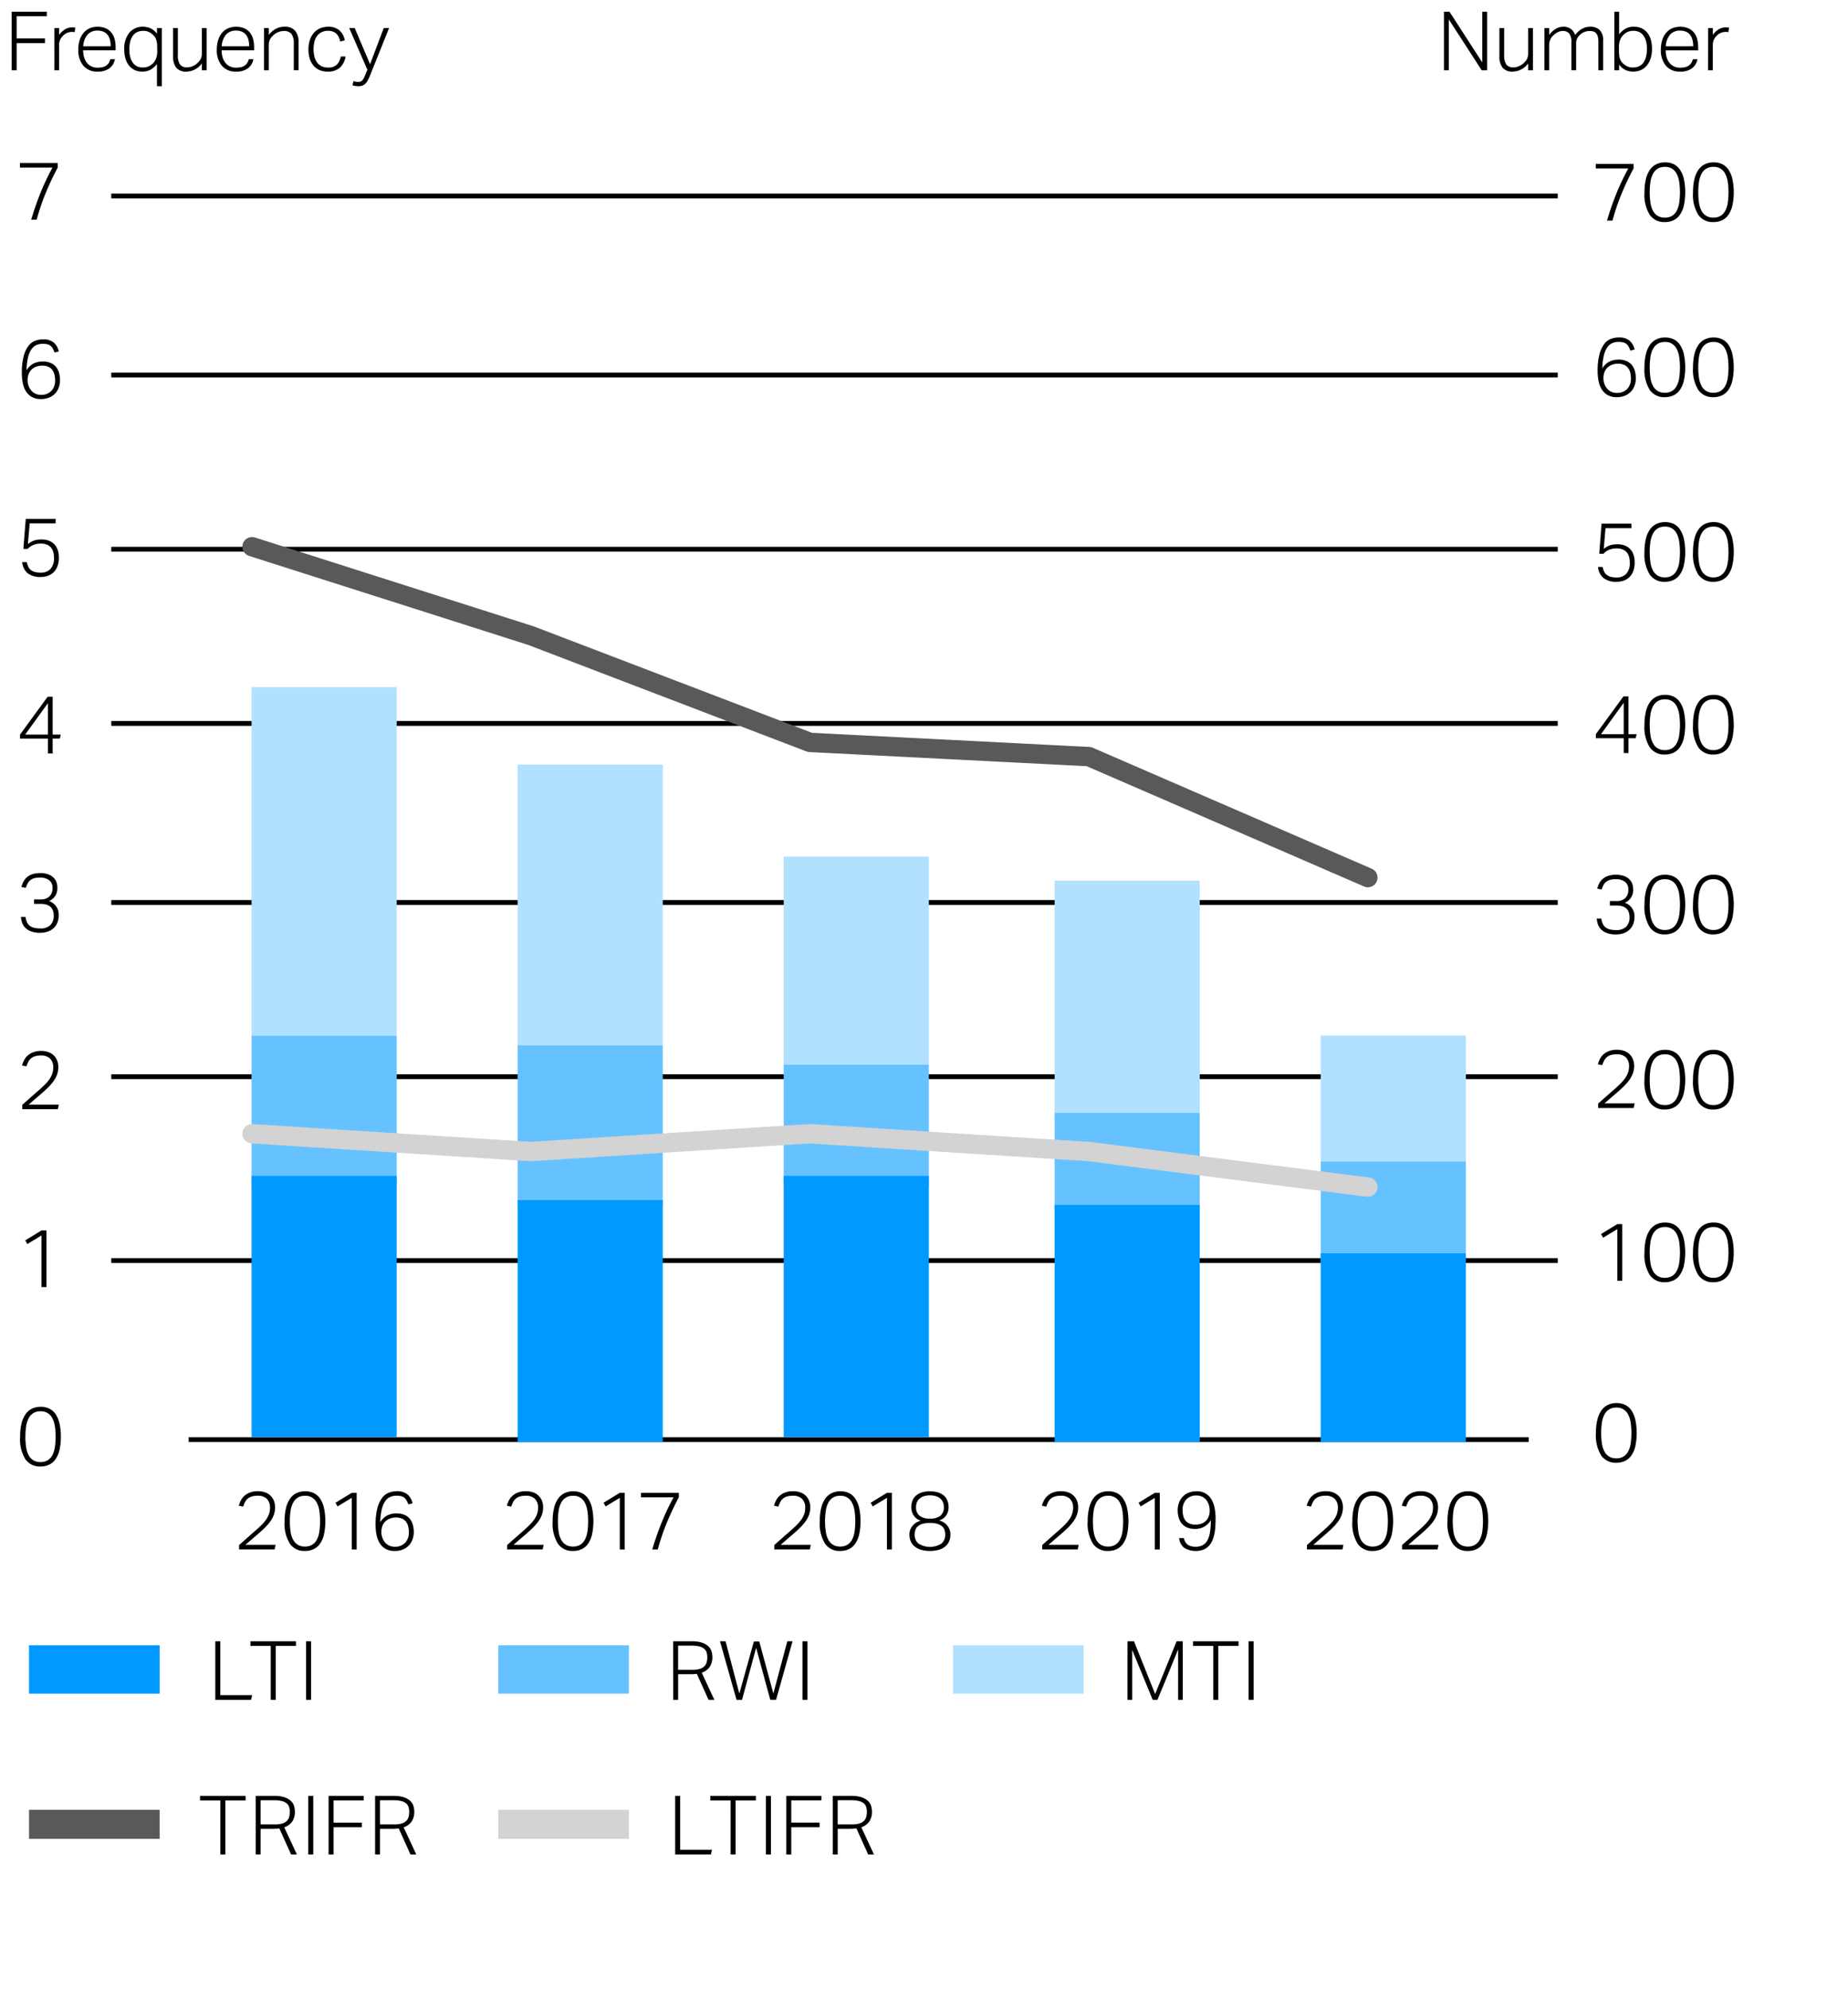 <svg xmlns="http://www.w3.org/2000/svg" width="382" height="411" viewBox="0 0 382 411"><path fill="none" stroke="#000" stroke-miterlimit="10" d="M23 186.5h299M23 222.5h299M23 260.5h299M23 149.5h299M23 113.5h299M23 77.5h299M23 40.5h299"/><path fill="#09f" d="M6 340h27v10H6z"/><path fill="#66c2ff" d="M103 340h27v10h-27z"/><path fill="#b2e0ff" d="M197 340h27v10h-27z"/><path d="M44.507 339.173h1.034v11.136h6.576l-.221.966h-7.389zM55.964 340.123h-4.2v-.95h9.424v.95H57v11.152h-1.036zM63.27 339.173h1.03v12.1h-1.03zM233.069 339.173h1.339l4.373 10.9 4.441-10.9h1.271v12.1h-.966V340.9q-.085.153-.542 1.306c-.136.327-.305.743-.509 1.245s-.455 1.119-.754 1.848l-1.059 2.568q-.611 1.474-1.407 3.406h-.984l-4.237-10.3v10.3h-.966zM250.8 340.123h-4.2v-.95h9.424v.95h-4.186v11.152H250.8zM258.1 339.173h1.033v12.1H258.1zM139.151 339.173h3.8a6.741 6.741 0 012.144.288 3.6 3.6 0 011.322.747 2.367 2.367 0 01.661 1.05 4.158 4.158 0 01.178 1.2 3.591 3.591 0 01-.517 1.967 3.2 3.2 0 01-1.686 1.237l2.61 5.61h-1.2l-2.424-5.373c-.193.023-.39.043-.594.06s-.418.025-.644.025h-2.627v5.288h-1.017zm3.932 5.9a5.441 5.441 0 001.518-.178 2.321 2.321 0 00.957-.517 1.845 1.845 0 00.5-.814 3.735 3.735 0 00.144-1.084 3.265 3.265 0 00-.152-1.043 1.619 1.619 0 00-.534-.754 2.584 2.584 0 00-1.017-.458 7.07 7.07 0 00-1.6-.152h-2.729v5zM148.829 339.173h1.152l2.848 10.814 3-10.763h1.119l2.915 10.746 2.882-10.8h1.085l-3.408 12.1h-1.2l-2.922-10.757-2.915 10.762h-1.136zM165.88 339.173h1.034v12.1h-1.034z"/><path fill="#58595b" d="M6 374h27v6H6z"/><path d="M49.42 319.294l1.364-1.212q.772-.686 1.551-1.365.865-.745 1.517-1.373a9.259 9.259 0 001.085-1.22 4.877 4.877 0 00.652-1.2 3.738 3.738 0 00.221-1.3 2.5 2.5 0 00-.661-1.9 2.628 2.628 0 00-1.881-.627 4.057 4.057 0 00-1.229.161 2.408 2.408 0 00-.839.449 2.243 2.243 0 00-.551.712 6.905 6.905 0 00-.381.932l-.9-.186a5.4 5.4 0 01.407-1.068 3.358 3.358 0 01.729-.966 3.627 3.627 0 011.144-.695 4.566 4.566 0 011.669-.271 4.334 4.334 0 011.509.245 2.979 2.979 0 011.8 1.755 3.619 3.619 0 01.237 1.322 4.586 4.586 0 01-.237 1.491 5.52 5.52 0 01-.721 1.382 10.284 10.284 0 01-1.229 1.415q-.745.729-1.762 1.593-.526.441-1.1.941l-1.085.941h6.237l-.2.949H49.42zM63.013 320.514a3.619 3.619 0 01-3.084-1.483 7.883 7.883 0 01-1.1-4.67 11.313 11.313 0 01.3-2.762 5.519 5.519 0 01.855-1.932 3.463 3.463 0 011.348-1.128 4.127 4.127 0 011.754-.364 4.057 4.057 0 011.754.364 3.308 3.308 0 011.306 1.128 5.712 5.712 0 01.821 1.932 13.355 13.355 0 010 5.517 5.513 5.513 0 01-.83 1.915 3.366 3.366 0 01-1.337 1.119 4.21 4.21 0 01-1.787.364zm.034-.915a2.79 2.79 0 001.458-.356 2.7 2.7 0 00.966-1.026 5.092 5.092 0 00.534-1.644 15.152 15.152 0 000-4.406 5.2 5.2 0 00-.534-1.653 2.565 2.565 0 00-2.424-1.407 2.78 2.78 0 00-1.466.365 2.713 2.713 0 00-.975 1.042 5.174 5.174 0 00-.533 1.653 15.152 15.152 0 000 4.406 5.068 5.068 0 00.533 1.644 2.673 2.673 0 00.975 1.026 2.835 2.835 0 001.466.357zM72.708 309.531l-2.932 1.78-.423-.763 3.355-2.051h1.017v11.712h-1.017zM84.4 310.887a4.921 4.921 0 00-.364-.831 1.926 1.926 0 00-.475-.559 1.712 1.712 0 00-.669-.314 4.127 4.127 0 00-.933-.093 3.265 3.265 0 00-1.279.246 2.475 2.475 0 00-1.034.864 4.943 4.943 0 00-.72 1.678 12.746 12.746 0 00-.323 2.687 3.733 3.733 0 011.424-1.381 4.171 4.171 0 011.949-.433 4 4 0 011.67.314 2.879 2.879 0 011.1.847 3.451 3.451 0 01.6 1.229 5.544 5.544 0 01.186 1.441 4.4 4.4 0 01-.28 1.593 3.577 3.577 0 01-.788 1.246 3.521 3.521 0 01-1.237.805 4.347 4.347 0 01-1.61.288 3.7 3.7 0 01-1.992-.483 3.531 3.531 0 01-1.212-1.254 5.315 5.315 0 01-.61-1.729 10.918 10.918 0 01-.169-1.907 13.359 13.359 0 01.372-3.457 6.16 6.16 0 01.975-2.136 3.177 3.177 0 011.381-1.076 4.443 4.443 0 011.593-.3 3.375 3.375 0 012.289.661 3.485 3.485 0 011.034 1.831zm-2.8 8.746a2.816 2.816 0 002.145-.814 3.071 3.071 0 00.771-2.2 4.809 4.809 0 00-.136-1.161 2.7 2.7 0 00-.44-.966 2.07 2.07 0 00-.822-.653 3.067 3.067 0 00-1.28-.237 3.63 3.63 0 00-1.153.186 2.716 2.716 0 00-.983.576 2.663 2.663 0 00-.661.992 3.445 3.445 0 00-.2 1.415 3.252 3.252 0 00.746 1.966 2.5 2.5 0 00.847.653 2.654 2.654 0 001.172.243zM104.828 319.294q.594-.526 1.365-1.212t1.551-1.365q.864-.745 1.517-1.373a9.319 9.319 0 001.084-1.22 4.849 4.849 0 00.653-1.2 3.738 3.738 0 00.22-1.3 2.5 2.5 0 00-.661-1.9 2.627 2.627 0 00-1.881-.627 4.061 4.061 0 00-1.229.161 2.426 2.426 0 00-.839.449 2.243 2.243 0 00-.551.712 7.175 7.175 0 00-.381.932l-.9-.186a5.465 5.465 0 01.407-1.068 3.358 3.358 0 01.729-.966 3.639 3.639 0 011.144-.695 4.571 4.571 0 011.67-.271 4.328 4.328 0 011.508.245 2.979 2.979 0 011.8 1.755 3.619 3.619 0 01.237 1.322 4.586 4.586 0 01-.237 1.491 5.483 5.483 0 01-.72 1.382 10.284 10.284 0 01-1.229 1.415q-.747.729-1.763 1.593-.525.441-1.1.941l-1.085.941h6.238l-.2.949h-7.339zM118.422 320.514a3.621 3.621 0 01-3.085-1.483 7.883 7.883 0 01-1.1-4.67 11.313 11.313 0 01.3-2.762 5.52 5.52 0 01.856-1.932 3.467 3.467 0 011.347-1.128 4.135 4.135 0 011.755-.364 4.06 4.06 0 011.754.364 3.312 3.312 0 011.305 1.128 5.732 5.732 0 01.822 1.932 13.355 13.355 0 010 5.517 5.551 5.551 0 01-.83 1.915 3.372 3.372 0 01-1.331 1.119 4.213 4.213 0 01-1.793.364zm.034-.915a2.787 2.787 0 001.457-.356 2.682 2.682 0 00.966-1.026 5.068 5.068 0 00.535-1.644 15.246 15.246 0 000-4.406 5.174 5.174 0 00-.535-1.653 2.565 2.565 0 00-2.423-1.407 2.778 2.778 0 00-1.466.365 2.7 2.7 0 00-.975 1.042 5.149 5.149 0 00-.534 1.653 15.152 15.152 0 000 4.406 5.044 5.044 0 00.534 1.644 2.659 2.659 0 00.975 1.026 2.833 2.833 0 001.466.357zM128.117 309.531l-2.932 1.78-.424-.763 3.356-2.051h1.017v11.712h-1.017zM134.829 320.209q.829-2.814 1.906-5.492a50.043 50.043 0 012.5-5.288h-6.729v-.929h7.814v.932a57.4 57.4 0 00-2.491 5.271 45.8 45.8 0 00-1.865 5.509zM160.051 319.294l1.365-1.212q.771-.687 1.55-1.365.864-.745 1.517-1.373a9.259 9.259 0 001.085-1.22 4.882 4.882 0 00.653-1.2 3.762 3.762 0 00.22-1.3 2.5 2.5 0 00-.661-1.9 2.629 2.629 0 00-1.882-.627 4.059 4.059 0 00-1.228.161 2.417 2.417 0 00-.839.449 2.228 2.228 0 00-.551.712 7.175 7.175 0 00-.382.932l-.9-.186a5.4 5.4 0 01.407-1.068 3.34 3.34 0 01.729-.966 3.627 3.627 0 011.144-.695 4.566 4.566 0 011.669-.271 4.334 4.334 0 011.509.245 2.973 2.973 0 011.8 1.755 3.6 3.6 0 01.238 1.322 4.56 4.56 0 01-.238 1.491 5.483 5.483 0 01-.72 1.382 10.284 10.284 0 01-1.229 1.415q-.746.729-1.763 1.593-.525.441-1.1.941l-1.085.941h6.238l-.2.949h-7.339zM173.645 320.514a3.62 3.62 0 01-3.085-1.483 7.883 7.883 0 01-1.1-4.67 11.366 11.366 0 01.3-2.762 5.557 5.557 0 01.856-1.932 3.47 3.47 0 011.348-1.128 4.127 4.127 0 011.754-.364 4.057 4.057 0 011.754.364 3.305 3.305 0 011.3 1.128 5.753 5.753 0 01.823 1.932 13.355 13.355 0 010 5.517 5.551 5.551 0 01-.831 1.915 3.37 3.37 0 01-1.33 1.119 4.216 4.216 0 01-1.789.364zm.033-.915a2.793 2.793 0 001.458-.356 2.69 2.69 0 00.966-1.026 5.068 5.068 0 00.534-1.644 15.152 15.152 0 000-4.406 5.174 5.174 0 00-.534-1.653 2.565 2.565 0 00-2.424-1.407 2.78 2.78 0 00-1.466.365 2.7 2.7 0 00-.974 1.042 5.149 5.149 0 00-.534 1.653 15.06 15.06 0 000 4.406 5.044 5.044 0 00.534 1.644 2.664 2.664 0 00.974 1.026 2.835 2.835 0 001.466.357zM183.339 309.531l-2.932 1.78-.424-.763 3.356-2.051h1.017v11.712h-1.017zM190.339 314.26a2.509 2.509 0 01-.72-.331 2.617 2.617 0 01-.627-.585 2.919 2.919 0 01-.449-.83 3.214 3.214 0 01-.17-1.085 3.591 3.591 0 01.229-1.28 2.694 2.694 0 01.695-1.033 3.36 3.36 0 011.195-.687 6.07 6.07 0 013.475 0 3.378 3.378 0 011.195.687 2.7 2.7 0 01.694 1.033 3.569 3.569 0 01.229 1.28 3.136 3.136 0 01-.169 1.076 2.948 2.948 0 01-.441.814 2.255 2.255 0 01-.627.559 2.974 2.974 0 01-.712.314 3.65 3.65 0 01.72.288 2.985 2.985 0 01.755.56 3.144 3.144 0 01.6.864 2.777 2.777 0 01.246 1.22 3.48 3.48 0 01-.263 1.381 2.855 2.855 0 01-.788 1.068 3.664 3.664 0 01-1.322.695 7.061 7.061 0 01-3.7 0 3.754 3.754 0 01-1.33-.695 2.816 2.816 0 01-.8-1.068 3.5 3.5 0 01-.263-1.381 2.667 2.667 0 01.254-1.2 3.141 3.141 0 01.611-.856 2.856 2.856 0 01.762-.543 3.469 3.469 0 01.721-.265zm-1.271 2.881a2.375 2.375 0 00.754 1.822 4.467 4.467 0 004.814 0 2.375 2.375 0 00.754-1.822 2.936 2.936 0 00-.161-.992 1.75 1.75 0 00-.534-.762 2.659 2.659 0 00-.974-.491 5.284 5.284 0 00-1.483-.179 5.354 5.354 0 00-1.5.179 2.664 2.664 0 00-.975.491 1.758 1.758 0 00-.534.762 2.936 2.936 0 00-.161.992zm.288-5.712a2.237 2.237 0 00.695 1.788 3.29 3.29 0 002.187.6 3.254 3.254 0 002.178-.6 2.249 2.249 0 00.686-1.788 2.636 2.636 0 00-.161-.924 2.022 2.022 0 00-.508-.762 2.5 2.5 0 00-.89-.526 3.874 3.874 0 00-1.305-.195 3.946 3.946 0 00-1.314.195 2.473 2.473 0 00-.9.526 2 2 0 00-.508.762 2.614 2.614 0 00-.16.924zM215.426 319.294l1.365-1.212q.771-.687 1.55-1.365.864-.745 1.517-1.373a9.259 9.259 0 001.085-1.22 4.882 4.882 0 00.653-1.2 3.762 3.762 0 00.22-1.3 2.5 2.5 0 00-.661-1.9 2.629 2.629 0 00-1.882-.627 4.059 4.059 0 00-1.228.161 2.417 2.417 0 00-.839.449 2.228 2.228 0 00-.551.712 7.175 7.175 0 00-.382.932l-.9-.186a5.4 5.4 0 01.407-1.068 3.34 3.34 0 01.729-.966 3.627 3.627 0 011.144-.695 4.566 4.566 0 011.669-.271 4.334 4.334 0 011.509.245 2.973 2.973 0 011.8 1.755 3.6 3.6 0 01.238 1.322 4.56 4.56 0 01-.238 1.491 5.483 5.483 0 01-.72 1.382 10.284 10.284 0 01-1.229 1.415q-.746.729-1.763 1.593-.525.441-1.1.941l-1.085.941h6.238l-.2.949h-7.339zM229.02 320.514a3.62 3.62 0 01-3.085-1.483 7.883 7.883 0 01-1.1-4.67 11.366 11.366 0 01.3-2.762 5.557 5.557 0 01.856-1.932 3.47 3.47 0 011.348-1.128 4.127 4.127 0 011.754-.364 4.057 4.057 0 011.754.364 3.305 3.305 0 011.3 1.128 5.753 5.753 0 01.823 1.932 13.355 13.355 0 010 5.517 5.551 5.551 0 01-.831 1.915 3.37 3.37 0 01-1.33 1.119 4.216 4.216 0 01-1.789.364zm.033-.915a2.793 2.793 0 001.458-.356 2.69 2.69 0 00.966-1.026 5.068 5.068 0 00.534-1.644 15.152 15.152 0 000-4.406 5.174 5.174 0 00-.534-1.653 2.565 2.565 0 00-2.424-1.407 2.78 2.78 0 00-1.466.365 2.7 2.7 0 00-.974 1.042 5.149 5.149 0 00-.534 1.653 15.06 15.06 0 000 4.406 5.044 5.044 0 00.534 1.644 2.664 2.664 0 00.974 1.026 2.835 2.835 0 001.466.357zM238.714 309.531l-2.932 1.78-.424-.763 3.356-2.051h1.017v11.712h-1.017zM244.731 317.853a2.115 2.115 0 00.814 1.39 2.935 2.935 0 001.627.39 3.168 3.168 0 001.348-.272 2.305 2.305 0 00.982-.906 4.853 4.853 0 00.594-1.695 14.91 14.91 0 00.195-2.636 3.621 3.621 0 01-3.291 1.831 3.9 3.9 0 01-1.677-.322 2.977 2.977 0 01-1.094-.856 3.432 3.432 0 01-.6-1.229 5.513 5.513 0 01-.187-1.441 4.421 4.421 0 01.28-1.593 3.491 3.491 0 012.008-2.051 4.218 4.218 0 011.594-.288 3.368 3.368 0 013.152 1.78 5.769 5.769 0 01.619 1.8 11.456 11.456 0 01.178 2c0 .452-.011.936-.034 1.449a12.218 12.218 0 01-.161 1.517 7.54 7.54 0 01-.39 1.432 4.1 4.1 0 01-.712 1.212 3.231 3.231 0 01-1.135.84 4.64 4.64 0 01-4.034-.331 2.762 2.762 0 01-1.059-2.017zm2.407-2.78a3.556 3.556 0 001.127-.177 2.491 2.491 0 001.56-1.458 3.377 3.377 0 00.229-1.3 3.948 3.948 0 00-.161-1.11 3.1 3.1 0 00-.492-.992 2.482 2.482 0 00-.847-.711 2.576 2.576 0 00-1.212-.272 2.76 2.76 0 00-2.128.814 3.112 3.112 0 00-.754 2.2 5.132 5.132 0 00.127 1.161 2.509 2.509 0 00.433.958 2.09 2.09 0 00.822.644 3.107 3.107 0 001.296.243zM270.156 319.294l1.365-1.212q.771-.687 1.551-1.365.864-.745 1.516-1.373a9.259 9.259 0 001.085-1.22 4.882 4.882 0 00.653-1.2 3.738 3.738 0 00.22-1.3 2.5 2.5 0 00-.661-1.9 2.628 2.628 0 00-1.881-.627 4.061 4.061 0 00-1.229.161 2.417 2.417 0 00-.839.449 2.243 2.243 0 00-.551.712 7.175 7.175 0 00-.381.932l-.9-.186a5.465 5.465 0 01.407-1.068 3.358 3.358 0 01.729-.966 3.627 3.627 0 011.144-.695 4.571 4.571 0 011.67-.271 4.324 4.324 0 011.508.245 2.979 2.979 0 011.8 1.755 3.619 3.619 0 01.237 1.322 4.586 4.586 0 01-.237 1.491 5.549 5.549 0 01-.72 1.382 10.352 10.352 0 01-1.229 1.415q-.747.729-1.763 1.593-.526.441-1.1.941l-1.085.941h6.235l-.2.949h-7.34zM283.733 320.514a3.621 3.621 0 01-3.085-1.483 7.883 7.883 0 01-1.1-4.67 11.313 11.313 0 01.3-2.762 5.538 5.538 0 01.856-1.932 3.467 3.467 0 011.347-1.128 4.135 4.135 0 011.755-.364 4.057 4.057 0 011.754.364 3.312 3.312 0 011.305 1.128 5.732 5.732 0 01.822 1.932 13.355 13.355 0 010 5.517 5.551 5.551 0 01-.83 1.915 3.372 3.372 0 01-1.331 1.119 4.213 4.213 0 01-1.793.364zm.034-.915a2.787 2.787 0 001.457-.356 2.682 2.682 0 00.966-1.026 5.068 5.068 0 00.535-1.644 15.246 15.246 0 000-4.406 5.174 5.174 0 00-.535-1.653 2.565 2.565 0 00-2.423-1.407 2.778 2.778 0 00-1.466.365 2.7 2.7 0 00-.975 1.042 5.149 5.149 0 00-.534 1.653 15.152 15.152 0 000 4.406 5.044 5.044 0 00.534 1.644 2.659 2.659 0 00.975 1.026 2.833 2.833 0 001.466.357zM289.817 319.294l1.365-1.212q.771-.687 1.551-1.365.864-.745 1.517-1.373a9.247 9.247 0 001.084-1.22 4.849 4.849 0 00.653-1.2 3.738 3.738 0 00.221-1.3 2.5 2.5 0 00-.662-1.9 2.627 2.627 0 00-1.881-.627 4.061 4.061 0 00-1.229.161 2.426 2.426 0 00-.839.449 2.257 2.257 0 00-.551.712 7.175 7.175 0 00-.381.932l-.9-.186a5.4 5.4 0 01.406-1.068 3.358 3.358 0 01.729-.966 3.627 3.627 0 011.144-.695 4.571 4.571 0 011.67-.271 4.324 4.324 0 011.508.245 2.979 2.979 0 011.8 1.755 3.619 3.619 0 01.237 1.322 4.586 4.586 0 01-.237 1.491 5.516 5.516 0 01-.72 1.382 10.284 10.284 0 01-1.229 1.415q-.747.729-1.763 1.593-.526.441-1.1.941l-1.084.941h6.237l-.2.949h-7.34zM303.394 320.514a3.621 3.621 0 01-3.085-1.483 7.884 7.884 0 01-1.1-4.67 11.316 11.316 0 01.3-2.762 5.538 5.538 0 01.856-1.932 3.463 3.463 0 011.348-1.128 4.127 4.127 0 011.754-.364 4.057 4.057 0 011.754.364 3.312 3.312 0 011.305 1.128 5.732 5.732 0 01.822 1.932 13.355 13.355 0 010 5.517 5.551 5.551 0 01-.83 1.915 3.366 3.366 0 01-1.331 1.119 4.21 4.21 0 01-1.793.364zm.034-.915a2.787 2.787 0 001.457-.356 2.692 2.692 0 00.967-1.026 5.092 5.092 0 00.534-1.644 15.246 15.246 0 000-4.406 5.2 5.2 0 00-.534-1.653 2.568 2.568 0 00-2.424-1.407 2.78 2.78 0 00-1.466.365 2.706 2.706 0 00-.975 1.042 5.174 5.174 0 00-.534 1.653 15.152 15.152 0 000 4.406 5.068 5.068 0 00.534 1.644 2.666 2.666 0 00.975 1.026 2.835 2.835 0 001.466.357z"/><path fill="#d3d3d3" d="M103 374h27v6h-27z"/><path d="M45.55 372.072h-4.2v-.949h9.425v.949h-4.191v11.153H45.55zM52.855 371.123h3.8a6.716 6.716 0 012.144.288 3.6 3.6 0 011.322.746 2.373 2.373 0 01.661 1.051 4.183 4.183 0 01.178 1.2 3.59 3.59 0 01-.517 1.966 3.2 3.2 0 01-1.687 1.237l2.611 5.611h-1.2l-2.424-5.373c-.192.023-.389.042-.593.059s-.418.026-.644.026h-2.634v5.288h-1.017zm3.932 5.9a5.433 5.433 0 001.517-.178 2.308 2.308 0 00.958-.517 1.838 1.838 0 00.5-.813 3.746 3.746 0 00.144-1.085 3.236 3.236 0 00-.153-1.043 1.61 1.61 0 00-.533-.754 2.59 2.59 0 00-1.017-.458 7.07 7.07 0 00-1.6-.152h-2.731v5zM63.719 371.123h1.034v12.1h-1.034zM67.923 371.123h7.271v.932h-6.237v4.593H74.8v.966h-5.843v5.611h-1.034zM77.533 371.123h3.8a6.712 6.712 0 012.144.288 3.6 3.6 0 011.322.746 2.373 2.373 0 01.661 1.051 4.148 4.148 0 01.178 1.2 3.6 3.6 0 01-.517 1.966 3.2 3.2 0 01-1.686 1.237l2.61 5.611h-1.2l-2.423-5.373c-.193.023-.39.042-.594.059s-.418.026-.644.026H78.55v5.288h-1.017zm3.932 5.9a5.428 5.428 0 001.517-.178 2.308 2.308 0 00.958-.517 1.847 1.847 0 00.5-.813 3.746 3.746 0 00.144-1.085 3.265 3.265 0 00-.152-1.043 1.614 1.614 0 00-.535-.754 2.571 2.571 0 00-1.017-.458 7.054 7.054 0 00-1.6-.152h-2.73v5z"/><path fill="none" stroke="#000" stroke-miterlimit="10" d="M39 297.5h277"/><path d="M334.079 302.286a3.618 3.618 0 01-3.085-1.484 7.88 7.88 0 01-1.1-4.669 11.38 11.38 0 01.3-2.763 5.557 5.557 0 01.856-1.932 3.467 3.467 0 011.348-1.127 4.127 4.127 0 011.754-.365 4.057 4.057 0 011.754.365 3.3 3.3 0 011.306 1.127 5.752 5.752 0 01.822 1.932 13.355 13.355 0 010 5.517 5.543 5.543 0 01-.831 1.915 3.37 3.37 0 01-1.33 1.119 4.216 4.216 0 01-1.794.365zm.033-.916a2.793 2.793 0 001.458-.356 2.68 2.68 0 00.966-1.025 5.076 5.076 0 00.534-1.644 15.159 15.159 0 000-4.407 5.174 5.174 0 00-.534-1.653 2.565 2.565 0 00-2.424-1.407 2.78 2.78 0 00-1.466.365 2.711 2.711 0 00-.974 1.042 5.149 5.149 0 00-.534 1.653 15.159 15.159 0 000 4.407 5.052 5.052 0 00.534 1.644 2.654 2.654 0 00.974 1.025 2.835 2.835 0 001.466.356zM139.563 371.119h1.037v11.135h6.577l-.221.967h-7.39zM151.021 372.068h-4.2v-.949h9.425v.949h-4.187v11.153h-1.034zM158.326 371.119h1.034v12.1h-1.034zM162.529 371.119h7.271v.932h-6.238v4.594h5.848v.965h-5.848v5.611h-1.034zM172.14 371.119h3.8a6.716 6.716 0 012.144.288 3.6 3.6 0 011.322.746 2.362 2.362 0 01.66 1.051 4.15 4.15 0 01.179 1.2 3.6 3.6 0 01-.517 1.966 3.192 3.192 0 01-1.687 1.237l2.61 5.611h-1.2l-2.424-5.373c-.192.023-.39.042-.593.059s-.418.026-.644.026h-2.627v5.288h-1.023zm3.932 5.9a5.433 5.433 0 001.517-.178 2.308 2.308 0 00.958-.517 1.847 1.847 0 00.5-.813 3.742 3.742 0 00.144-1.085 3.236 3.236 0 00-.153-1.043 1.617 1.617 0 00-.534-.754 2.577 2.577 0 00-1.017-.458 7.06 7.06 0 00-1.6-.152h-2.729v5zM334.316 254l-2.933 1.779-.423-.762 3.356-2.051h1.017v11.712h-1.017zM344.112 264.979a3.62 3.62 0 01-3.084-1.483 7.883 7.883 0 01-1.1-4.67 11.327 11.327 0 01.3-2.763 5.537 5.537 0 01.856-1.932 3.459 3.459 0 011.342-1.131 4.127 4.127 0 011.754-.364 4.065 4.065 0 011.755.364 3.317 3.317 0 011.305 1.127 5.75 5.75 0 01.822 1.932 13.359 13.359 0 010 5.518 5.541 5.541 0 01-.831 1.915 3.366 3.366 0 01-1.331 1.119 4.225 4.225 0 01-1.788.368zm.034-.916a2.79 2.79 0 001.458-.355 2.69 2.69 0 00.966-1.026 5.068 5.068 0 00.534-1.644 15.159 15.159 0 000-4.407 5.168 5.168 0 00-.534-1.652 2.565 2.565 0 00-2.424-1.407 2.771 2.771 0 00-1.466.365 2.7 2.7 0 00-.974 1.042 5.143 5.143 0 00-.534 1.652 15.159 15.159 0 000 4.407 5.044 5.044 0 00.534 1.644 2.664 2.664 0 00.974 1.026 2.835 2.835 0 001.466.355zM354.146 264.979a3.62 3.62 0 01-3.084-1.483 7.883 7.883 0 01-1.1-4.67 11.327 11.327 0 01.3-2.763 5.537 5.537 0 01.856-1.932A3.466 3.466 0 01352.46 253a4.127 4.127 0 011.754-.364 4.059 4.059 0 011.755.364 3.317 3.317 0 011.305 1.127 5.75 5.75 0 01.822 1.932 13.359 13.359 0 010 5.518 5.541 5.541 0 01-.831 1.915 3.37 3.37 0 01-1.33 1.119 4.233 4.233 0 01-1.789.368zm.035-.916a2.786 2.786 0 001.457-.355 2.69 2.69 0 00.966-1.026 5.044 5.044 0 00.534-1.644 15.159 15.159 0 000-4.407 5.143 5.143 0 00-.534-1.652 2.565 2.565 0 00-2.423-1.407 2.772 2.772 0 00-1.467.365 2.7 2.7 0 00-.974 1.042 5.143 5.143 0 00-.534 1.652 15.159 15.159 0 000 4.407 5.044 5.044 0 00.534 1.644 2.664 2.664 0 00.974 1.026 2.837 2.837 0 001.467.355zM330.35 228.063l1.364-1.211q.771-.687 1.551-1.365.864-.745 1.517-1.373a9.323 9.323 0 001.085-1.22 4.914 4.914 0 00.652-1.195 3.738 3.738 0 00.221-1.3 2.5 2.5 0 00-.661-1.9 2.63 2.63 0 00-1.882-.628 4.027 4.027 0 00-1.229.162 2.426 2.426 0 00-.839.449 2.229 2.229 0 00-.55.712 6.982 6.982 0 00-.382.932l-.9-.187a5.341 5.341 0 01.407-1.068 3.318 3.318 0 01.729-.965 3.6 3.6 0 011.144-.7 4.562 4.562 0 011.669-.271 4.3 4.3 0 011.508.246 2.967 2.967 0 011.8 1.754 3.625 3.625 0 01.238 1.323 4.587 4.587 0 01-.238 1.491 5.483 5.483 0 01-.72 1.382 10.343 10.343 0 01-1.229 1.415q-.747.729-1.763 1.593-.525.441-1.1.941l-1.084.94h6.237l-.2.95h-7.345zM344.112 229.284a3.619 3.619 0 01-3.084-1.484 7.88 7.88 0 01-1.1-4.669 11.327 11.327 0 01.3-2.763 5.52 5.52 0 01.856-1.932 3.45 3.45 0 011.347-1.127 4.127 4.127 0 011.754-.365 4.065 4.065 0 011.755.365 3.309 3.309 0 011.305 1.127 5.732 5.732 0 01.822 1.932 13.355 13.355 0 010 5.517 5.524 5.524 0 01-.831 1.915 3.366 3.366 0 01-1.331 1.119 4.21 4.21 0 01-1.793.365zm.034-.916a2.781 2.781 0 001.458-.356 2.68 2.68 0 00.966-1.025 5.068 5.068 0 00.534-1.644 15.159 15.159 0 000-4.407 5.174 5.174 0 00-.534-1.653 2.565 2.565 0 00-2.424-1.407 2.78 2.78 0 00-1.466.365 2.718 2.718 0 00-.974 1.042 5.149 5.149 0 00-.534 1.653 15.159 15.159 0 000 4.407 5.044 5.044 0 00.534 1.644 2.654 2.654 0 00.974 1.025 2.826 2.826 0 001.466.356zM354.146 229.284a3.619 3.619 0 01-3.084-1.484 7.88 7.88 0 01-1.1-4.669 11.327 11.327 0 01.3-2.763 5.52 5.52 0 01.856-1.932 3.457 3.457 0 011.347-1.127 4.127 4.127 0 011.754-.365 4.059 4.059 0 011.755.365 3.309 3.309 0 011.305 1.127 5.732 5.732 0 01.822 1.932 13.355 13.355 0 010 5.517 5.524 5.524 0 01-.831 1.915 3.37 3.37 0 01-1.33 1.119 4.218 4.218 0 01-1.794.365zm.035-.916a2.777 2.777 0 001.457-.356 2.68 2.68 0 00.966-1.025 5.044 5.044 0 00.534-1.644 15.159 15.159 0 000-4.407 5.149 5.149 0 00-.534-1.653 2.565 2.565 0 00-2.423-1.407 2.781 2.781 0 00-1.467.365 2.718 2.718 0 00-.974 1.042 5.149 5.149 0 00-.534 1.653 15.159 15.159 0 000 4.407 5.044 5.044 0 00.534 1.644 2.654 2.654 0 00.974 1.025 2.827 2.827 0 001.467.356zM331.011 189.827a4.117 4.117 0 00.271 1.017 2.015 2.015 0 00.534.745 2.239 2.239 0 00.89.458 5 5 0 001.338.153 2.855 2.855 0 002.111-.695 2.681 2.681 0 00.686-1.966 2.853 2.853 0 00-.195-1.119 1.9 1.9 0 00-.55-.746 2.214 2.214 0 00-.84-.415 4.138 4.138 0 00-1.059-.127h-1.424v-.932h1.427a2.457 2.457 0 001.746-.6 2.286 2.286 0 00.644-1.754 1.915 1.915 0 00-.695-1.619 3.072 3.072 0 00-1.915-.534 4.3 4.3 0 00-1.17.136 2.291 2.291 0 00-.805.4 2.083 2.083 0 00-.542.661 5.534 5.534 0 00-.381.924l-.916-.17a4.8 4.8 0 01.373-1.025 3.229 3.229 0 01.695-.932 3.285 3.285 0 011.127-.67 5.545 5.545 0 013.263-.017 3.075 3.075 0 011.11.644 2.6 2.6 0 01.644.941 3.077 3.077 0 01.212 1.144 2.819 2.819 0 01-1.729 2.831 2.9 2.9 0 012 2.932 4.1 4.1 0 01-.246 1.441 3.093 3.093 0 01-.737 1.144 3.421 3.421 0 01-1.212.754 4.687 4.687 0 01-1.652.271 5.109 5.109 0 01-1.907-.305 3.278 3.278 0 01-1.195-.78 2.778 2.778 0 01-.627-1.059 4.614 4.614 0 01-.22-1.127zM344.112 193.1a3.62 3.62 0 01-3.084-1.483 7.883 7.883 0 01-1.1-4.67 11.313 11.313 0 01.3-2.762 5.534 5.534 0 01.856-1.933 3.459 3.459 0 011.347-1.127 4.127 4.127 0 011.754-.364 4.065 4.065 0 011.755.364 3.317 3.317 0 011.305 1.127 5.747 5.747 0 01.822 1.933 13.355 13.355 0 010 5.517 5.532 5.532 0 01-.831 1.915 3.366 3.366 0 01-1.331 1.119 4.21 4.21 0 01-1.793.364zm.034-.915a2.79 2.79 0 001.458-.356 2.69 2.69 0 00.966-1.026 5.068 5.068 0 00.534-1.644 15.159 15.159 0 000-4.407 5.176 5.176 0 00-.534-1.652 2.565 2.565 0 00-2.424-1.407 2.771 2.771 0 00-1.466.365 2.7 2.7 0 00-.974 1.042 5.151 5.151 0 00-.534 1.652 15.159 15.159 0 000 4.407 5.044 5.044 0 00.534 1.644 2.664 2.664 0 00.974 1.026 2.835 2.835 0 001.466.354zM354.146 193.1a3.62 3.62 0 01-3.084-1.483 7.883 7.883 0 01-1.1-4.67 11.313 11.313 0 01.3-2.762 5.534 5.534 0 01.856-1.933 3.466 3.466 0 011.347-1.127 4.127 4.127 0 011.754-.364 4.059 4.059 0 011.755.364 3.317 3.317 0 011.305 1.127 5.747 5.747 0 01.822 1.933 13.355 13.355 0 010 5.517 5.532 5.532 0 01-.831 1.915 3.37 3.37 0 01-1.33 1.119 4.217 4.217 0 01-1.794.364zm.035-.915a2.787 2.787 0 001.457-.356 2.69 2.69 0 00.966-1.026 5.044 5.044 0 00.534-1.644 15.159 15.159 0 000-4.407 5.151 5.151 0 00-.534-1.652 2.565 2.565 0 00-2.423-1.407 2.772 2.772 0 00-1.467.365 2.7 2.7 0 00-.974 1.042 5.151 5.151 0 00-.534 1.652 15.159 15.159 0 000 4.407 5.044 5.044 0 00.534 1.644 2.664 2.664 0 00.974 1.026 2.837 2.837 0 001.467.354z"/><g><path d="M329.875 151.725l5.712-7.814h1.034v7.814h1.679l-.187.83h-1.491v3.068h-.983v-3.068h-5.763zm5.763 0v-6.492l-4.695 6.492zM344.112 155.928a3.62 3.62 0 01-3.084-1.483 7.881 7.881 0 01-1.1-4.67 11.313 11.313 0 01.3-2.762 5.52 5.52 0 01.856-1.932 3.453 3.453 0 011.347-1.128 4.127 4.127 0 011.754-.364 4.065 4.065 0 011.755.364 3.312 3.312 0 011.305 1.128 5.732 5.732 0 01.822 1.932 13.355 13.355 0 010 5.517 5.532 5.532 0 01-.831 1.915 3.366 3.366 0 01-1.331 1.119 4.21 4.21 0 01-1.793.364zm.034-.915a2.79 2.79 0 001.458-.356 2.69 2.69 0 00.966-1.026 5.068 5.068 0 00.534-1.644 15.152 15.152 0 000-4.406 5.174 5.174 0 00-.534-1.653 2.565 2.565 0 00-2.424-1.407 2.78 2.78 0 00-1.466.365 2.7 2.7 0 00-.974 1.042 5.149 5.149 0 00-.534 1.653 15.152 15.152 0 000 4.406 5.044 5.044 0 00.534 1.644 2.664 2.664 0 00.974 1.026 2.835 2.835 0 001.466.356zM354.146 155.928a3.62 3.62 0 01-3.084-1.483 7.881 7.881 0 01-1.1-4.67 11.313 11.313 0 01.3-2.762 5.52 5.52 0 01.856-1.932 3.46 3.46 0 011.347-1.128 4.127 4.127 0 011.754-.364 4.059 4.059 0 011.755.364 3.312 3.312 0 011.305 1.128 5.732 5.732 0 01.822 1.932 13.355 13.355 0 010 5.517 5.532 5.532 0 01-.831 1.915 3.37 3.37 0 01-1.33 1.119 4.217 4.217 0 01-1.794.364zm.035-.915a2.787 2.787 0 001.457-.356 2.69 2.69 0 00.966-1.026 5.044 5.044 0 00.534-1.644 15.152 15.152 0 000-4.406 5.149 5.149 0 00-.534-1.653 2.565 2.565 0 00-2.423-1.407 2.781 2.781 0 00-1.467.365 2.7 2.7 0 00-.974 1.042 5.149 5.149 0 00-.534 1.653 15.152 15.152 0 000 4.406 5.044 5.044 0 00.534 1.644 2.664 2.664 0 00.974 1.026 2.837 2.837 0 001.467.356z"/></g><g><path d="M331.282 117.163a3.992 3.992 0 00.322.983 1.859 1.859 0 00.551.669 2.337 2.337 0 00.83.391 4.648 4.648 0 001.161.127 2.673 2.673 0 002.017-.755 3.271 3.271 0 00.729-2.347 4.377 4.377 0 00-.144-1.144 2.415 2.415 0 00-.466-.924 2.167 2.167 0 00-.839-.61 3.17 3.17 0 00-1.246-.22 4.157 4.157 0 00-1.542.262 3.364 3.364 0 00-1.2.839h-.881l.492-6.22h6.169v.932h-5.356l-.373 4.288a6.209 6.209 0 01.6-.415 3.5 3.5 0 01.627-.3 3.949 3.949 0 01.72-.178 6.12 6.12 0 01.9-.059 3.976 3.976 0 011.618.3 3.025 3.025 0 011.1.8 3.275 3.275 0 01.636 1.179 4.917 4.917 0 01.2 1.432 5.268 5.268 0 01-.263 1.737 3.385 3.385 0 01-.754 1.263 3.2 3.2 0 01-1.186.771 4.389 4.389 0 01-1.56.263 4.1 4.1 0 01-2.7-.788 3.323 3.323 0 01-1.11-2.28zM344.112 120.231a3.62 3.62 0 01-3.084-1.483 7.883 7.883 0 01-1.1-4.67 11.327 11.327 0 01.3-2.763 5.537 5.537 0 01.856-1.932 3.459 3.459 0 011.347-1.127 4.127 4.127 0 011.754-.364 4.065 4.065 0 011.755.364 3.317 3.317 0 011.305 1.127 5.75 5.75 0 01.822 1.932 13.359 13.359 0 010 5.518 5.541 5.541 0 01-.831 1.915 3.374 3.374 0 01-1.331 1.119 4.225 4.225 0 01-1.793.364zm.034-.916a2.781 2.781 0 001.458-.356 2.68 2.68 0 00.966-1.025 5.068 5.068 0 00.534-1.644 15.159 15.159 0 000-4.407 5.182 5.182 0 00-.534-1.653 2.562 2.562 0 00-2.424-1.406 2.78 2.78 0 00-1.466.364 2.718 2.718 0 00-.974 1.042 5.157 5.157 0 00-.534 1.653 15.159 15.159 0 000 4.407 5.044 5.044 0 00.534 1.644 2.654 2.654 0 00.974 1.025 2.826 2.826 0 001.466.356zM354.146 120.231a3.62 3.62 0 01-3.084-1.483 7.883 7.883 0 01-1.1-4.67 11.327 11.327 0 01.3-2.763 5.537 5.537 0 01.856-1.932 3.466 3.466 0 011.347-1.127 4.127 4.127 0 011.754-.364 4.059 4.059 0 011.755.364 3.317 3.317 0 011.305 1.127 5.75 5.75 0 01.822 1.932 13.359 13.359 0 010 5.518 5.541 5.541 0 01-.831 1.915 3.378 3.378 0 01-1.33 1.119 4.233 4.233 0 01-1.794.364zm.035-.916a2.777 2.777 0 001.457-.356 2.68 2.68 0 00.966-1.025 5.044 5.044 0 00.534-1.644 15.159 15.159 0 000-4.407 5.157 5.157 0 00-.534-1.653 2.562 2.562 0 00-2.423-1.406 2.781 2.781 0 00-1.467.364 2.718 2.718 0 00-.974 1.042 5.157 5.157 0 00-.534 1.653 15.159 15.159 0 000 4.407 5.044 5.044 0 00.534 1.644 2.654 2.654 0 00.974 1.025 2.827 2.827 0 001.467.356z"/></g><g><path d="M337.011 72.451a4.941 4.941 0 00-.365-.83 1.912 1.912 0 00-.474-.559 1.709 1.709 0 00-.67-.314 4.061 4.061 0 00-.932-.093 3.276 3.276 0 00-1.279.245 2.48 2.48 0 00-1.035.865 4.954 4.954 0 00-.72 1.678 12.678 12.678 0 00-.322 2.686 3.727 3.727 0 011.424-1.381 4.165 4.165 0 011.949-.433 4 4 0 011.669.314 2.881 2.881 0 011.1.848 3.426 3.426 0 01.6 1.229 5.542 5.542 0 01.186 1.44 4.413 4.413 0 01-.279 1.593 3.587 3.587 0 01-.788 1.246 3.542 3.542 0 01-1.238.806 4.367 4.367 0 01-1.61.288 3.71 3.71 0 01-1.992-.483 3.542 3.542 0 01-1.212-1.255 5.315 5.315 0 01-.61-1.729 10.915 10.915 0 01-.169-1.906 13.324 13.324 0 01.373-3.458 6.159 6.159 0 01.974-2.136 3.194 3.194 0 011.382-1.076 4.443 4.443 0 011.593-.3 3.372 3.372 0 012.288.661 3.482 3.482 0 011.034 1.831zm-2.8 8.746a2.813 2.813 0 002.144-.813 3.074 3.074 0 00.771-2.2 4.86 4.86 0 00-.135-1.161 2.724 2.724 0 00-.441-.966 2.065 2.065 0 00-.822-.653 3.067 3.067 0 00-1.28-.237 3.629 3.629 0 00-1.152.187 2.679 2.679 0 00-.983.576 2.635 2.635 0 00-.661.991 3.469 3.469 0 00-.2 1.416 3.252 3.252 0 00.748 1.963 2.5 2.5 0 00.847.652 2.658 2.658 0 001.167.248zM344.112 82.079a3.621 3.621 0 01-3.084-1.484 7.88 7.88 0 01-1.1-4.669 11.327 11.327 0 01.3-2.763 5.52 5.52 0 01.856-1.932 3.45 3.45 0 011.347-1.127 4.127 4.127 0 011.754-.365 4.065 4.065 0 011.755.365 3.309 3.309 0 011.305 1.127 5.732 5.732 0 01.822 1.932 13.355 13.355 0 010 5.517 5.524 5.524 0 01-.831 1.915 3.366 3.366 0 01-1.331 1.119 4.21 4.21 0 01-1.793.365zm.034-.916a2.79 2.79 0 001.458-.356 2.68 2.68 0 00.966-1.025 5.076 5.076 0 00.534-1.644 15.159 15.159 0 000-4.407 5.174 5.174 0 00-.534-1.653 2.565 2.565 0 00-2.424-1.407 2.78 2.78 0 00-1.466.365 2.711 2.711 0 00-.974 1.042 5.149 5.149 0 00-.534 1.653 15.159 15.159 0 000 4.407 5.052 5.052 0 00.534 1.644 2.654 2.654 0 00.974 1.025 2.835 2.835 0 001.466.356zM354.146 82.079a3.621 3.621 0 01-3.084-1.484 7.88 7.88 0 01-1.1-4.669 11.327 11.327 0 01.3-2.763 5.52 5.52 0 01.856-1.932 3.457 3.457 0 011.342-1.131 4.127 4.127 0 011.754-.365 4.059 4.059 0 011.755.365 3.309 3.309 0 011.305 1.127 5.732 5.732 0 01.822 1.932 13.355 13.355 0 010 5.517 5.524 5.524 0 01-.831 1.915 3.37 3.37 0 01-1.33 1.119 4.218 4.218 0 01-1.789.369zm.035-.916a2.787 2.787 0 001.457-.356 2.68 2.68 0 00.966-1.025 5.052 5.052 0 00.534-1.644 15.159 15.159 0 000-4.407 5.149 5.149 0 00-.534-1.653 2.565 2.565 0 00-2.423-1.407 2.781 2.781 0 00-1.467.365 2.711 2.711 0 00-.974 1.042 5.149 5.149 0 00-.534 1.653 15.159 15.159 0 000 4.407 5.052 5.052 0 00.534 1.644 2.654 2.654 0 00.974 1.025 2.837 2.837 0 001.467.356z"/></g><g><path d="M332.18 45.586q.831-2.814 1.907-5.492a49.846 49.846 0 012.5-5.288h-6.729v-.932h7.814v.932a57.405 57.405 0 00-2.492 5.271 45.619 45.619 0 00-1.864 5.509zM344.112 45.891a3.62 3.62 0 01-3.084-1.483 7.883 7.883 0 01-1.1-4.67 11.313 11.313 0 01.3-2.762 5.534 5.534 0 01.856-1.933 3.459 3.459 0 011.347-1.127 4.127 4.127 0 011.754-.364 4.065 4.065 0 011.755.364 3.317 3.317 0 011.305 1.127 5.747 5.747 0 01.822 1.933 13.355 13.355 0 010 5.517 5.532 5.532 0 01-.831 1.915 3.366 3.366 0 01-1.331 1.119 4.21 4.21 0 01-1.793.364zm.034-.915a2.79 2.79 0 001.458-.356 2.69 2.69 0 00.966-1.026 5.068 5.068 0 00.534-1.644 15.159 15.159 0 000-4.407 5.176 5.176 0 00-.534-1.652 2.565 2.565 0 00-2.424-1.407 2.771 2.771 0 00-1.466.365 2.7 2.7 0 00-.974 1.042 5.151 5.151 0 00-.534 1.652 15.159 15.159 0 000 4.407 5.044 5.044 0 00.534 1.644 2.664 2.664 0 00.974 1.026 2.835 2.835 0 001.466.356zM354.146 45.891a3.62 3.62 0 01-3.084-1.483 7.883 7.883 0 01-1.1-4.67 11.313 11.313 0 01.3-2.762 5.534 5.534 0 01.856-1.933 3.466 3.466 0 011.347-1.127 4.127 4.127 0 011.754-.364 4.059 4.059 0 011.755.364 3.317 3.317 0 011.305 1.127 5.747 5.747 0 01.822 1.933 13.355 13.355 0 010 5.517 5.532 5.532 0 01-.831 1.915 3.37 3.37 0 01-1.33 1.119 4.217 4.217 0 01-1.794.364zm.035-.915a2.787 2.787 0 001.457-.356 2.69 2.69 0 00.966-1.026 5.044 5.044 0 00.534-1.644 15.159 15.159 0 000-4.407 5.151 5.151 0 00-.534-1.652 2.565 2.565 0 00-2.423-1.407 2.772 2.772 0 00-1.467.365 2.7 2.7 0 00-.974 1.042 5.151 5.151 0 00-.534 1.652 15.159 15.159 0 000 4.407 5.044 5.044 0 00.534 1.644 2.664 2.664 0 00.974 1.026 2.837 2.837 0 001.467.356z"/></g><path fill="#b2e0ff" d="M52 142h30v72H52zM107 158h30v58h-30zM162 177h30v43h-30zM218 182h30v49h-30zM273 214h30v26h-30z"/><path fill="#66c2ff" d="M52 214h30v31H52zM107 216h30v33h-30zM162 220h30v25h-30zM218 230h30v20h-30zM273 240h30v21h-30z"/><path fill="#09f" d="M52 243h30v54H52zM107 248h30v50h-30zM162 243h30v54h-30zM218 249h30v49h-30zM273 259h30v39h-30z"/><path d="M8.342 303.055a3.622 3.622 0 01-3.085-1.483 7.884 7.884 0 01-1.1-4.67 11.316 11.316 0 01.3-2.762 5.557 5.557 0 01.856-1.932 3.463 3.463 0 011.348-1.128 4.127 4.127 0 011.754-.364 4.057 4.057 0 011.754.364 3.312 3.312 0 011.3 1.128 5.753 5.753 0 01.823 1.932 11.7 11.7 0 01.288 2.762 11.606 11.606 0 01-.288 2.755 5.57 5.57 0 01-.831 1.915 3.366 3.366 0 01-1.331 1.119 4.21 4.21 0 01-1.788.364zm.034-.915a2.787 2.787 0 001.457-.356 2.692 2.692 0 00.967-1.026 5.092 5.092 0 00.534-1.644 13.691 13.691 0 00.166-2.214 13.573 13.573 0 00-.161-2.194 5.2 5.2 0 00-.534-1.653 2.568 2.568 0 00-2.424-1.407 2.78 2.78 0 00-1.466.365 2.7 2.7 0 00-.974 1.042 5.174 5.174 0 00-.535 1.653 15.152 15.152 0 000 4.406 5.068 5.068 0 00.535 1.644 2.664 2.664 0 00.974 1.026 2.835 2.835 0 001.461.358zM8.58 255.308l-2.933 1.78-.423-.763 3.356-2.051H9.6v11.712H8.58zM4.613 228.308l1.365-1.208q.771-.687 1.551-1.365.864-.745 1.516-1.373a9.323 9.323 0 001.085-1.22 4.919 4.919 0 00.653-1.195 3.738 3.738 0 00.22-1.3 2.5 2.5 0 00-.661-1.9 2.628 2.628 0 00-1.881-.627 4.03 4.03 0 00-1.229.161 2.417 2.417 0 00-.839.449 2.231 2.231 0 00-.551.712 7.175 7.175 0 00-.381.932l-.9-.187a5.433 5.433 0 01.407-1.067 3.345 3.345 0 01.729-.966 3.648 3.648 0 011.144-.7 4.571 4.571 0 011.67-.271 4.324 4.324 0 011.508.246 2.974 2.974 0 011.8 1.754 3.624 3.624 0 01.237 1.323 4.586 4.586 0 01-.239 1.494 5.549 5.549 0 01-.72 1.382 10.412 10.412 0 01-1.229 1.418q-.747.729-1.763 1.593-.527.441-1.1.941l-1.085.94h6.238l-.2.95H4.613zM5.274 189.493a4.206 4.206 0 00.271 1.017 2.029 2.029 0 00.535.745 2.235 2.235 0 00.889.458 5.008 5.008 0 001.339.153 2.852 2.852 0 002.11-.7 2.677 2.677 0 00.687-1.966 2.853 2.853 0 00-.2-1.119 1.9 1.9 0 00-.551-.746 2.21 2.21 0 00-.839-.415 4.144 4.144 0 00-1.059-.127H7.037v-.932h1.424a2.458 2.458 0 001.746-.6 2.286 2.286 0 00.644-1.754 1.915 1.915 0 00-.7-1.619 3.077 3.077 0 00-1.916-.534 4.288 4.288 0 00-1.169.136 2.274 2.274 0 00-.8.4 2.07 2.07 0 00-.542.661 5.619 5.619 0 00-.382.924l-.915-.17a4.745 4.745 0 01.373-1.025 3.211 3.211 0 01.7-.932 3.285 3.285 0 011.127-.67 4.841 4.841 0 011.67-.254 4.836 4.836 0 011.593.237 3.084 3.084 0 011.11.644 2.6 2.6 0 01.644.941 3.077 3.077 0 01.212 1.144 3.165 3.165 0 01-.424 1.729 3.193 3.193 0 01-1.3 1.1 2.9 2.9 0 012 2.932 4.1 4.1 0 01-.246 1.441 3.11 3.11 0 01-.737 1.144 3.43 3.43 0 01-1.212.754 4.693 4.693 0 01-1.653.271 5.107 5.107 0 01-1.906-.305 3.282 3.282 0 01-1.2-.78 2.791 2.791 0 01-.627-1.059 4.71 4.71 0 01-.22-1.127zM4.139 151.8l5.712-7.814h1.034v7.814h1.677l-.186.83h-1.491v3.07H9.9v-3.068H4.139zm5.762 0v-6.492L5.207 151.8zM5.545 116.169a4.033 4.033 0 00.323.983 1.875 1.875 0 00.55.669 2.349 2.349 0 00.831.39 4.6 4.6 0 001.161.127 2.673 2.673 0 002.017-.754 3.271 3.271 0 00.729-2.347 4.42 4.42 0 00-.144-1.144 2.417 2.417 0 00-.467-.924 2.163 2.163 0 00-.838-.61 3.173 3.173 0 00-1.246-.221 4.166 4.166 0 00-1.543.263 3.357 3.357 0 00-1.2.839h-.885l.492-6.22H11.5v.932H6.139l-.373 4.288a6.089 6.089 0 01.6-.415 3.465 3.465 0 01.627-.3 3.869 3.869 0 01.72-.178 6.106 6.106 0 01.9-.059 3.978 3.978 0 011.619.3 3.03 3.03 0 011.1.8 3.258 3.258 0 01.635 1.179 4.884 4.884 0 01.2 1.432 5.273 5.273 0 01-.263 1.737 3.4 3.4 0 01-.754 1.263 3.2 3.2 0 01-1.187.771 4.384 4.384 0 01-1.559.263 4.1 4.1 0 01-2.7-.788 3.327 3.327 0 01-1.111-2.28zM11.274 72.848a4.842 4.842 0 00-.364-.831 1.938 1.938 0 00-.474-.559 1.723 1.723 0 00-.67-.314 4.127 4.127 0 00-.933-.093 3.265 3.265 0 00-1.279.246 2.475 2.475 0 00-1.034.864 4.943 4.943 0 00-.72 1.678 12.688 12.688 0 00-.322 2.687A3.724 3.724 0 016.9 75.145a4.16 4.16 0 011.95-.433 4 4 0 011.669.314 2.879 2.879 0 011.1.847 3.451 3.451 0 01.6 1.229 5.544 5.544 0 01.186 1.441 4.4 4.4 0 01-.28 1.593 3.577 3.577 0 01-.788 1.246 3.521 3.521 0 01-1.237.8 4.347 4.347 0 01-1.61.288 3.7 3.7 0 01-1.99-.478 3.531 3.531 0 01-1.212-1.254 5.324 5.324 0 01-.61-1.729 10.918 10.918 0 01-.166-1.909 13.359 13.359 0 01.372-3.457 6.16 6.16 0 01.975-2.136 3.177 3.177 0 011.381-1.074 4.447 4.447 0 011.593-.3 3.373 3.373 0 012.289.661 3.486 3.486 0 011.034 1.83zm-2.8 8.746a2.815 2.815 0 002.144-.814 3.071 3.071 0 00.771-2.2 4.809 4.809 0 00-.136-1.161 2.7 2.7 0 00-.44-.966 2.07 2.07 0 00-.822-.653 3.067 3.067 0 00-1.28-.237 3.634 3.634 0 00-1.153.186 2.689 2.689 0 00-.982.576 2.653 2.653 0 00-.662.992 3.445 3.445 0 00-.2 1.415 3.252 3.252 0 00.746 1.966 2.508 2.508 0 00.847.653 2.655 2.655 0 001.171.243zM6.444 45.4q.831-2.812 1.907-5.491a49.558 49.558 0 012.5-5.288H4.122v-.933h7.814v.933A56.9 56.9 0 009.444 39.9a45.6 45.6 0 00-1.864 5.5z"/><path fill="none" stroke="#58595b" stroke-linecap="round" stroke-miterlimit="10" stroke-width="4" d="M109.762 131.36L52.1 112.981M167.424 153.417l-57.662-22.056M225.086 156.357l-57.662-2.94M282.749 181.355l-57.663-24.999"/><path fill="none" stroke="#d3d3d3" stroke-linecap="round" stroke-miterlimit="10" stroke-width="4" d="M109.762 237.966L52.1 234.289M167.424 234.29l-57.662 3.676M225.086 237.966l-57.662-3.677M282.749 245.318l-57.663-7.353"/><g><path d="M298.485 2.423h1.136L306.4 12.9V2.423h1v12.1h-1.118l-6.8-10.508v10.51h-1zM309.943 5.8h.983v5.543a3.461 3.461 0 00.432 1.974 1.7 1.7 0 001.483.6 2.905 2.905 0 001.051-.2 3.52 3.52 0 001.746-1.517 2.7 2.7 0 00.254-1.28V5.8h.983v8.729h-.983V13.1a4.013 4.013 0 01-3.169 1.694 2.566 2.566 0 01-2.136-.813 3.755 3.755 0 01-.644-2.373zM319.248 5.8h.983v1.437a4.654 4.654 0 011.382-1.288 2.981 2.981 0 011.5-.424 2.61 2.61 0 011.6.45 2.612 2.612 0 01.89 1.262 4.389 4.389 0 011.39-1.262 3.425 3.425 0 011.712-.45 2.735 2.735 0 011.966.678 2.884 2.884 0 01.712 2.17v6.152h-.983v-5.8a4.752 4.752 0 00-.11-1.119 1.757 1.757 0 00-.339-.712 1.221 1.221 0 00-.568-.381 2.567 2.567 0 00-.8-.11 3.265 3.265 0 00-.89.144 2.589 2.589 0 00-.957.533 2.705 2.705 0 00-.67.78 2.108 2.108 0 00-.262 1.068v5.593h-.983V8.746a2.865 2.865 0 00-.441-1.806 1.635 1.635 0 00-1.339-.533 2.206 2.206 0 00-.958.212 3.8 3.8 0 00-.89.6c-.1.091-.212.2-.33.322a2 2 0 00-.314.441 2.888 2.888 0 00-.229.593 2.958 2.958 0 00-.093.78v5.169h-.983zM333.706 2.423h.983V7.1a4.712 4.712 0 011.305-1.162 3.387 3.387 0 011.729-.415 3.744 3.744 0 011.661.348 3.252 3.252 0 011.178.957 4.173 4.173 0 01.695 1.441 6.771 6.771 0 01.229 1.8 6.5 6.5 0 01-.28 1.991 4.353 4.353 0 01-.788 1.483 3.377 3.377 0 01-1.229.933 3.939 3.939 0 01-1.619.321 3.8 3.8 0 01-1.533-.321 3.443 3.443 0 01-1.348-1.136v1.186h-.983zm.949 8.085a7.607 7.607 0 00.059 1.009 3.037 3.037 0 00.2.771 2.368 2.368 0 00.364.6 2.672 2.672 0 00.543.483 2.65 2.65 0 00.8.44 2.93 2.93 0 00.932.136 3.064 3.064 0 001.153-.212 2.283 2.283 0 00.907-.669 3.348 3.348 0 00.6-1.2 6.308 6.308 0 00.221-1.789 5.51 5.51 0 00-.246-1.779 3.3 3.3 0 00-.636-1.144 2.176 2.176 0 00-.881-.61 2.82 2.82 0 00-.966-.178 3.557 3.557 0 00-.949.118 2.531 2.531 0 00-.848.441 3.054 3.054 0 00-.924 1.11 3.855 3.855 0 00-.33 1.7zM350.875 12.237a2.968 2.968 0 01-1.084 1.847 3.9 3.9 0 01-2.509.712 3.646 3.646 0 01-2.924-1.212 4.942 4.942 0 01-1.042-3.33 6.369 6.369 0 01.3-2.034 4.231 4.231 0 01.83-1.483 3.48 3.48 0 011.254-.907 4.476 4.476 0 013.314.026 3.118 3.118 0 011.161.9 3.629 3.629 0 01.653 1.348 6.655 6.655 0 01.2 1.677v.628h-6.712a5.079 5.079 0 00.186 1.4 3.313 3.313 0 00.56 1.135 2.646 2.646 0 00.932.763 2.836 2.836 0 001.288.28 4.268 4.268 0 001.119-.127 2.193 2.193 0 00.763-.364 1.852 1.852 0 00.482-.552 2.891 2.891 0 00.28-.7zm-.864-2.678a5.221 5.221 0 00-.153-1.3 2.89 2.89 0 00-.474-1.025 2.119 2.119 0 00-.847-.67 3.039 3.039 0 00-1.255-.237 2.683 2.683 0 00-2.034.8 3.975 3.975 0 00-.915 2.44zM353.079 5.8h.983v1.42a4 4 0 011.2-1.153 2.752 2.752 0 011.44-.406c.124 0 .24 0 .348.008a2.965 2.965 0 01.347.042l-.119.933a3.4 3.4 0 00-.559-.051 2.7 2.7 0 00-.9.161 2.4 2.4 0 00-.865.551 2.819 2.819 0 00-.644.822 2.432 2.432 0 00-.254 1.144v5.254h-.983z"/><g><path d="M2.409 2.423H9.68v.932H3.443v4.594h5.848v.966H3.443v5.61H2.409zM11.24 5.8h.983v1.42a4.01 4.01 0 011.2-1.153 2.756 2.756 0 011.441-.406c.124 0 .24 0 .347.008a2.981 2.981 0 01.348.042l-.119.933a3.411 3.411 0 00-.559-.051 2.712 2.712 0 00-.9.161 2.4 2.4 0 00-.864.551 2.8 2.8 0 00-.644.822 2.432 2.432 0 00-.254 1.144v5.254h-.979zM23.748 12.237a2.974 2.974 0 01-1.085 1.847 3.9 3.9 0 01-2.508.712 3.645 3.645 0 01-2.924-1.212 4.937 4.937 0 01-1.043-3.33 6.4 6.4 0 01.3-2.034 4.248 4.248 0 01.831-1.483 3.472 3.472 0 011.251-.907 4.031 4.031 0 011.585-.3 4.077 4.077 0 011.729.331 3.123 3.123 0 011.16.9A3.6 3.6 0 0123.7 8.1a6.61 6.61 0 01.2 1.677v.628h-6.712a5.041 5.041 0 00.187 1.4 3.313 3.313 0 00.56 1.135 2.646 2.646 0 00.932.763 2.833 2.833 0 001.288.28 4.265 4.265 0 001.118-.127 2.175 2.175 0 00.763-.364 1.856 1.856 0 00.483-.552 2.891 2.891 0 00.28-.7zm-.864-2.678a5.221 5.221 0 00-.153-1.3 2.908 2.908 0 00-.475-1.025 2.112 2.112 0 00-.847-.67 3.03 3.03 0 00-1.254-.237 2.68 2.68 0 00-2.034.8 3.963 3.963 0 00-.915 2.44zM32.443 13.22a4.483 4.483 0 01-1.279 1.153 3.415 3.415 0 01-1.755.423 3.52 3.52 0 01-1.669-.372 3.373 3.373 0 01-1.161-1 4.33 4.33 0 01-.679-1.449 6.617 6.617 0 01-.22-1.721 5.275 5.275 0 011.043-3.483A3.541 3.541 0 0129.6 5.525a3.84 3.84 0 011.457.3 3.426 3.426 0 011.39 1.153V5.8h1v12.013h-1zm.051-3.407a6.737 6.737 0 00-.068-1.025 3.425 3.425 0 00-.2-.763 2.019 2.019 0 00-.365-.585 4.109 4.109 0 00-.533-.491 2.971 2.971 0 00-.8-.441 2.822 2.822 0 00-.907-.135 3.057 3.057 0 00-1.153.211 2.3 2.3 0 00-.907.67 3.336 3.336 0 00-.6 1.186 6.218 6.218 0 00-.221 1.78 5.59 5.59 0 00.246 1.788 3.293 3.293 0 00.635 1.153 2.217 2.217 0 00.873.61 2.8 2.8 0 00.975.178 3.436 3.436 0 00.941-.118 2.8 2.8 0 00.856-.441 2.954 2.954 0 00.915-1.119 3.954 3.954 0 00.322-1.7zM35.782 5.8h.983v5.543a3.461 3.461 0 00.432 1.974 1.7 1.7 0 001.484.6 2.9 2.9 0 001.05-.2 3.52 3.52 0 001.746-1.517 2.7 2.7 0 00.254-1.28V5.8h.983v8.729h-.983V13.1a4.013 4.013 0 01-3.169 1.7 2.566 2.566 0 01-2.136-.813 3.761 3.761 0 01-.644-2.373zM52.375 12.237a2.968 2.968 0 01-1.084 1.847 3.9 3.9 0 01-2.509.712 3.646 3.646 0 01-2.924-1.212 4.942 4.942 0 01-1.042-3.33 6.369 6.369 0 01.3-2.034 4.231 4.231 0 01.83-1.483A3.48 3.48 0 0147.2 5.83a4.476 4.476 0 013.314.026 3.118 3.118 0 011.161.9 3.629 3.629 0 01.65 1.344 6.655 6.655 0 01.2 1.677v.628h-6.709a5.079 5.079 0 00.186 1.4 3.313 3.313 0 00.56 1.135 2.646 2.646 0 00.932.763 2.836 2.836 0 001.288.28 4.268 4.268 0 001.119-.127 2.193 2.193 0 00.763-.364 1.852 1.852 0 00.482-.552 2.891 2.891 0 00.28-.7zm-.864-2.678a5.221 5.221 0 00-.153-1.3 2.89 2.89 0 00-.474-1.025 2.119 2.119 0 00-.847-.67 3.039 3.039 0 00-1.255-.237 2.683 2.683 0 00-2.034.8 3.975 3.975 0 00-.915 2.44zM54.579 5.8h.983v1.42a4.575 4.575 0 011.517-1.3 3.834 3.834 0 011.72-.4 2.748 2.748 0 012.2.831 3.513 3.513 0 01.712 2.356v5.813h-.984V8.983a3.135 3.135 0 00-.491-1.975 1.9 1.9 0 00-1.559-.6 3.322 3.322 0 00-1.077.2 2.862 2.862 0 00-1.025.618 3.353 3.353 0 00-.763.907 2.7 2.7 0 00-.254 1.28v5.118h-.983zM71.427 11.678a3.857 3.857 0 01-1.17 2.3 3.591 3.591 0 01-2.491.821 4.337 4.337 0 01-1.7-.313 3.278 3.278 0 01-1.255-.915 4.2 4.2 0 01-.779-1.449 6.271 6.271 0 01-.271-1.916 6.059 6.059 0 01.288-1.932 4.336 4.336 0 01.818-1.474 3.541 3.541 0 011.28-.94 4.187 4.187 0 011.7-.331 3.4 3.4 0 012.3.738 3.576 3.576 0 011.127 2.076l-.949.237a4.272 4.272 0 00-.288-.881 2.369 2.369 0 00-.475-.7 2.074 2.074 0 00-.72-.458 2.806 2.806 0 00-1.026-.169 2.934 2.934 0 00-1.356.288 2.68 2.68 0 00-.932.788 3.278 3.278 0 00-.542 1.2 6.778 6.778 0 000 3.017 3.535 3.535 0 00.525 1.2 2.478 2.478 0 00.924.8 2.983 2.983 0 001.364.288 2.451 2.451 0 001.856-.618 3.259 3.259 0 00.788-1.653zM73.087 16.746a2.542 2.542 0 00.433.135 2.208 2.208 0 00.483.051 1.605 1.605 0 00.508-.068.917.917 0 00.373-.246 1.99 1.99 0 00.314-.459 9.4 9.4 0 00.33-.723l.407-1.038L72.189 5.8h1.136l3.17 7.467 2.83-7.467h1.1l-3.965 9.878q-.2.49-.415.89a3.128 3.128 0 01-.474.678 1.735 1.735 0 01-.619.423 2.236 2.236 0 01-.848.144 4.227 4.227 0 01-.652-.042 3.573 3.573 0 01-.6-.161z"/></g></g></svg>